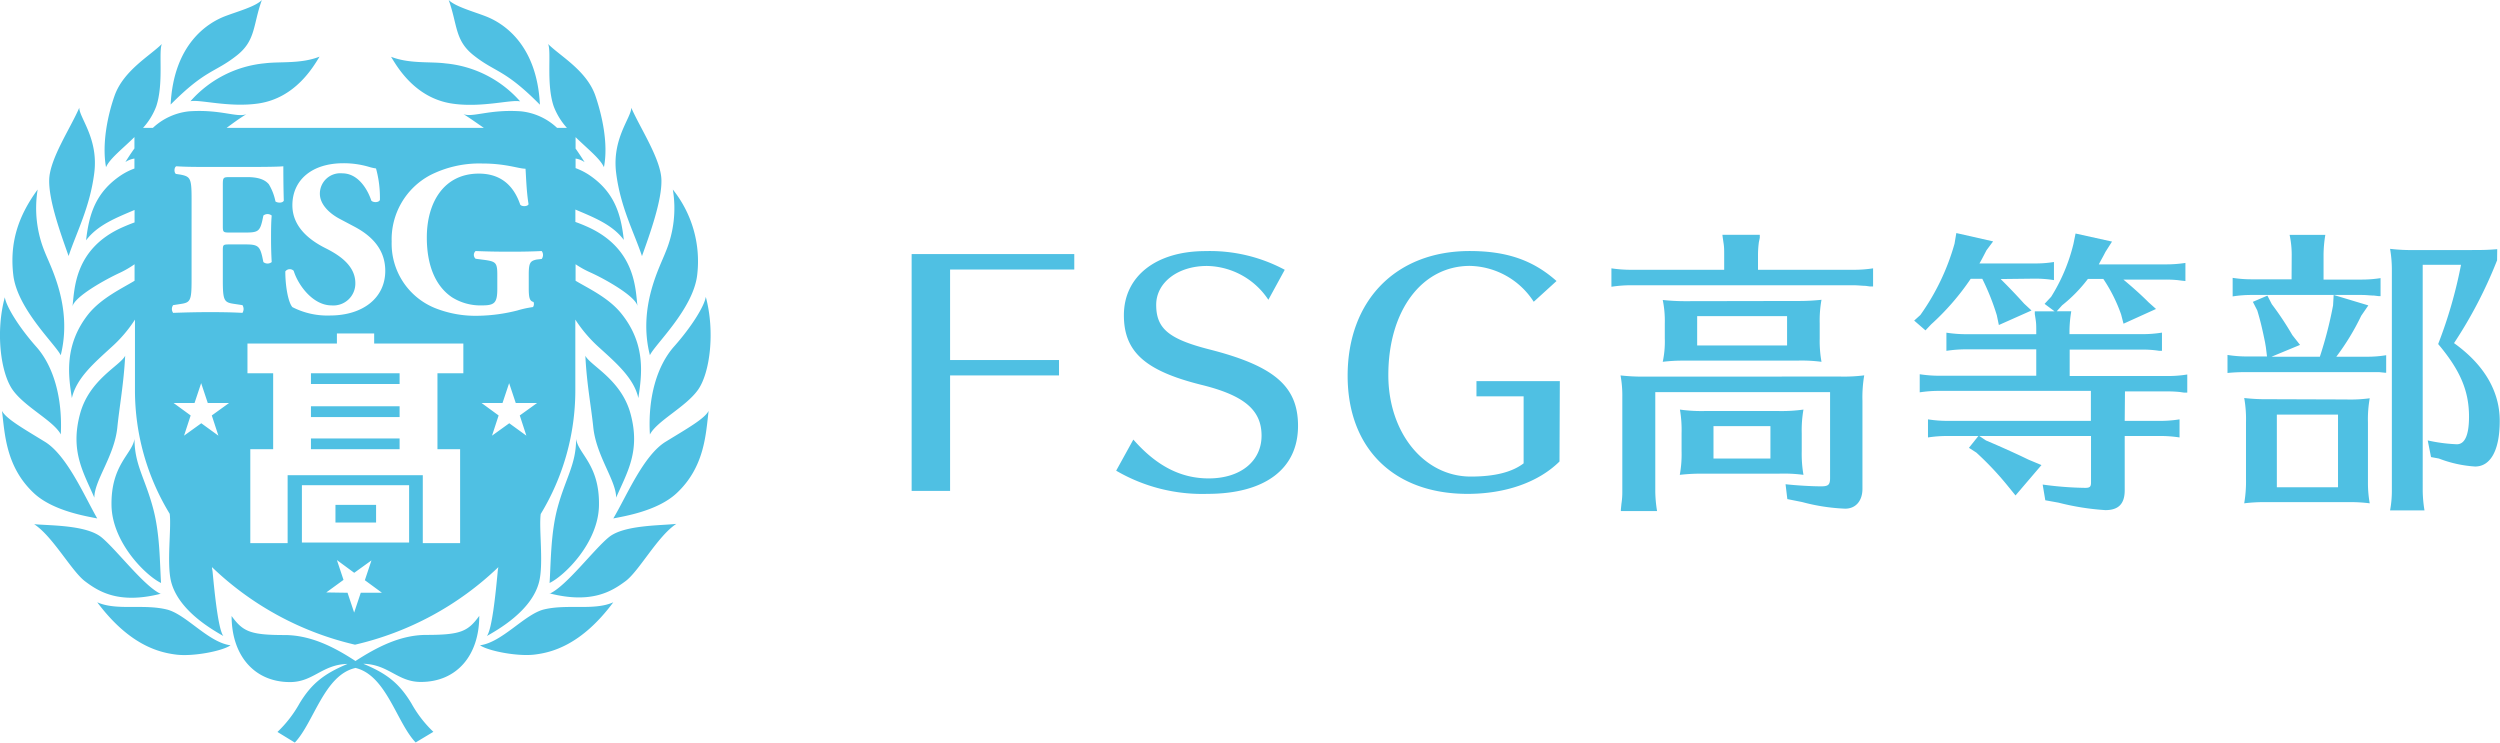 <svg xmlns="http://www.w3.org/2000/svg" viewBox="0 0 378.44 112.41"><defs><style>.cls-1{fill:#4fc0e3;}</style></defs><g id="レイヤー_2" data-name="レイヤー 2"><g id="contents"><path class="cls-1" d="M143.82,40.8V54.5h16.49v2.33H143.82V74.31H138V38.46h24.62V40.8Z"/><path class="cls-1" d="M192,45.38a11.37,11.37,0,0,0-9.3-5.12c-4.4,0-7.68,2.51-7.68,5.88,0,3.59,1.89,5.17,8,6.74,9.92,2.52,13.47,5.62,13.47,11.59,0,6.51-5,10.29-13.74,10.29a25.84,25.84,0,0,1-13.79-3.51l2.6-4.71c3.51,4,7.19,5.88,11.41,5.88,4.81,0,8-2.6,8-6.47s-2.6-6.11-9.21-7.72c-8.44-2.12-11.63-5-11.63-10.51,0-5.89,4.85-9.71,12.35-9.71a24,24,0,0,1,12,2.83Z"/><path class="cls-1" d="M236.07,69.86c-3.18,3.14-8.17,4.9-13.92,4.9C211,74.76,204,67.88,204,56.88,204,45.47,211.32,38,222.47,38c5.61,0,9.61,1.39,13.15,4.54l-3.45,3.14a11.78,11.78,0,0,0-9.66-5.43c-7.28,0-12.35,6.78-12.35,16.53,0,8.71,5.39,15.36,12.48,15.36,3.64,0,6.25-.67,8-2V60h-7.14V57.69h12.62Z"/><path class="cls-1" d="M261,38.51c0-.59,0-1.13-.09-1.67l-.13-.89-.05-.41h5.66l0,.45-.14.68a14.52,14.52,0,0,0-.13,1.84v2.33h14.42a19,19,0,0,0,3-.22v2.74l-.5,0-.63-.09c-.49,0-1.12-.09-1.88-.09h-33.6a19.31,19.31,0,0,0-3,.23V40.62a20,20,0,0,0,3,.22H261ZM278.52,57a24.66,24.66,0,0,0,3.68-.18,19.67,19.67,0,0,0-.27,3.87V74c0,1.8-1,3-2.61,3a29.31,29.31,0,0,1-6.51-1l-2.25-.45-.27-2.25c1.58.18,3.91.32,5.39.32,1.08,0,1.35-.23,1.35-1.26v-13H250.57v15a19.49,19.49,0,0,0,.27,3h-5.48l0-.23.09-.9a11.37,11.37,0,0,0,.13-1.84V60.11a16.9,16.9,0,0,0-.27-3.28,30,30,0,0,0,3.73.18ZM272,45.56a32.47,32.47,0,0,0,3.73-.18,17.59,17.59,0,0,0-.27,3.59v2.25a18,18,0,0,0,.27,3.55,23.18,23.18,0,0,0-3.73-.18H254.8a24.72,24.72,0,0,0-3.1.18,14.67,14.67,0,0,0,.31-3.55V49a15.94,15.94,0,0,0-.31-3.59,31.9,31.9,0,0,0,3.73.18Zm-2.69,16.66A24,24,0,0,0,273,62a18.07,18.07,0,0,0-.26,3.59v2.7a18.84,18.84,0,0,0,.26,3.59,23.11,23.11,0,0,0-3.72-.18h-12a29,29,0,0,0-3,.18,17.36,17.36,0,0,0,.27-3.59v-2.7A18.34,18.34,0,0,0,254.3,62a23.24,23.24,0,0,0,3.69.22Zm-12.4-14.37V52.3h13.61V47.85Zm2.47,16.66v4.9H268v-4.9Z"/><path class="cls-1" d="M302.85,42.24c1.26,1.25,2.38,2.42,3.55,3.72L307.52,47l-4.94,2.2-.31-1.48a36,36,0,0,0-2.2-5.52h-1.75a37.89,37.89,0,0,1-6,6.91l-.85.9-1.71-1.48.94-.85a34.74,34.74,0,0,0,5.17-10.79l.27-1.61,5.57,1.26-1,1.34c-.58,1.12-.81,1.57-1.07,2H308a17.28,17.28,0,0,0,2.92-.22v2.74a18.61,18.61,0,0,0-2.92-.22Zm18.78,21.47h5.3a18.06,18.06,0,0,0,3-.23v2.74a18.67,18.67,0,0,0-3-.22h-5.3v8.22c0,2.06-.95,3-2.92,3a38.32,38.32,0,0,1-7.1-1.13l-2-.36-.4-2.38a51.3,51.3,0,0,0,6.46.5c.68,0,.86-.18.86-.81V66H299.62l1,.67c1.49.63,2.93,1.26,5.26,2.34l1.21.58,1.94.81L305.1,75l-1.21-1.49a46.22,46.22,0,0,0-4.72-5l-1.12-.72L299.48,66h-4.63a18.75,18.75,0,0,0-3,.22V63.48a18.89,18.89,0,0,0,3,.23h21.66V59.17H293.6a19.19,19.19,0,0,0-3,.22V56.65a19.81,19.81,0,0,0,3,.23h14.64v-4h-10.6a19.36,19.36,0,0,0-3,.23V50.36a19.81,19.81,0,0,0,3,.23h10.6v-.54c0-.58,0-1.12-.09-1.66l-.13-.85,0-.41h3L309.5,46l1-1.08a27,27,0,0,0,3.37-8l.32-1.57,5.52,1.22-1,1.57c-.4.8-.63,1.16-1,1.88h10.11a19,19,0,0,0,3-.22v2.74l-.5-.05-.63-.08a18.59,18.59,0,0,0-1.88-.09h-6.38c1.35,1.12,2.65,2.28,3.82,3.45l1.12,1L321.45,49l-.36-1.39a23.53,23.53,0,0,0-2.7-5.39h-2.33a22.37,22.37,0,0,1-3.91,4l-.81.9h2.2a19,19,0,0,0-.27,2.92v.54h11a18.25,18.25,0,0,0,3-.23v2.75l-.45,0a16,16,0,0,0-2.52-.18h-11v4H328.1a18.14,18.14,0,0,0,3-.23v2.74l-.49,0-.63-.09a17.87,17.87,0,0,0-1.84-.09h-6.47Z"/><path class="cls-1" d="M351.17,54a61,61,0,0,0,2-7.77l.09-1.58,5.25,1.58-1.08,1.57a36.49,36.49,0,0,1-3.77,6.2h4.63a17.68,17.68,0,0,0,2.92-.23v2.65H361l-.85-.09c-.54,0-1.12,0-1.84,0h-18.2c-.67,0-1.61,0-2.92.13V53.73a18.51,18.51,0,0,0,2.92.23h3.06L343,52.57l-.13-.77c-.36-1.75-.63-3-1.17-4.8l-.67-1.31,2.2-.94.67,1.3A45.58,45.58,0,0,1,347,50.72l1.17,1.49L343.85,54Zm-4.26-15.45a14.38,14.38,0,0,0-.32-3H352a19,19,0,0,0-.27,3v3.77h5.8a18,18,0,0,0,2.83-.22v2.73l-.27,0-.72-.09c-.54,0-1.12-.09-1.84-.09H340.89a18.2,18.2,0,0,0-2.92.22V42.06a18.2,18.2,0,0,0,2.92.22h6Zm8.22,21.92a22.25,22.25,0,0,0,3.59-.18,18.13,18.13,0,0,0-.27,3.68v9.3a17.61,17.61,0,0,0,.27,2.92,22.88,22.88,0,0,0-2.87-.18H342.64a24.07,24.07,0,0,0-2.92.18,19.76,19.76,0,0,0,.27-3.73V63.93a18.42,18.42,0,0,0-.27-3.68,28.9,28.9,0,0,0,3.64.18Zm-10.47,2.29v11h9.26v-11ZM378,39.4a67.28,67.28,0,0,1-6.52,12.54c4.59,3.28,6.92,7.32,6.92,11.77s-1.39,6.91-3.73,6.91a18.41,18.41,0,0,1-5.48-1.21L368,69.19l-.5-2.52a24.48,24.48,0,0,0,4.41.58c1.21,0,1.84-1.39,1.84-4.17,0-3.87-1.3-7-4.67-11a69.8,69.8,0,0,0,3.46-12h-5.8V74.26a19.49,19.49,0,0,0,.27,3h-5.21a16.14,16.14,0,0,0,.27-3V41a18.73,18.73,0,0,0-.27-3.33,27.83,27.83,0,0,0,3.69.18h7.76c2.57,0,3.11,0,4.77-.13Z"/><path class="cls-1" d="M87.13,20.75v1.74c.54.76,1,1.48,1.37,2.06A3.28,3.28,0,0,0,87.13,24v1.45a10,10,0,0,1,2,1c3.9,2.6,4.88,6,5.3,9.87-1.74-2.37-4.73-3.48-7.33-4.6V33.6q.81.28,1.8.72c7.4,3.31,7.28,9.55,7.6,12-.32-1.51-5-4.13-7.16-5.09A14.3,14.3,0,0,1,87.13,40V42.5c1.93,1.16,5.07,2.59,7,5.06,3.72,4.69,3,9.33,2.5,12.7-.65-3-3.37-5.33-6-7.72a20.88,20.88,0,0,1-3.54-4.16V59.16a36.08,36.08,0,0,1-5.24,18.65c-.29,2.22.45,7.43-.23,10.22-1.08,4.45-6.4,7.37-7.92,8.25.77-1,1.31-6.23,1.63-9.65a6.66,6.66,0,0,1,.11-.78,46.47,46.47,0,0,1-21.7,11.74A46.43,46.43,0,0,1,32.09,85.85c0,.26.08.51.1.78.32,3.42.87,8.67,1.62,9.65C32.3,95.4,27,92.48,25.89,88c-.67-2.79.07-8-.2-10.22a35.91,35.91,0,0,1-5.26-18.65V48.38a20.27,20.27,0,0,1-3.55,4.16c-2.6,2.39-5.3,4.67-6,7.72-.53-3.37-1.21-8,2.49-12.7,2-2.47,5.1-3.9,7-5.06V40a14.77,14.77,0,0,1-2.24,1.3c-2.16,1-6.83,3.58-7.16,5.09.33-2.49.2-8.73,7.61-12,.66-.29,1.25-.53,1.79-.72V31.78c-2.59,1.12-5.58,2.23-7.34,4.6.44-3.91,1.42-7.27,5.32-9.87a9.94,9.94,0,0,1,2-1V24a3.4,3.4,0,0,0-1.37.53c.36-.58.82-1.3,1.37-2.06V20.75c-1.81,1.79-3.75,3.27-4.3,4.56-.65-3.58.27-7.93,1.3-10.84,1.36-3.8,5.32-6,7.16-7.82-.54,1.08.3,6-.86,9.45a10.15,10.15,0,0,1-2,3.26h1.49a9.43,9.43,0,0,1,5.49-2.51c4.77-.33,7.27,1,8.67.43-1,.61-2,1.34-3,2.08H73.25c-1.1-.74-2.09-1.47-3.09-2.08,1.42.54,3.91-.76,8.69-.43a9.37,9.37,0,0,1,5.48,2.51h1.49a10.33,10.33,0,0,1-2-3.26c-1.17-3.42-.31-8.37-.86-9.45,1.84,1.85,5.82,4,7.16,7.82,1,2.91,2,7.26,1.3,10.84-.56-1.29-2.47-2.77-4.3-4.56M53.78,95.94C35.47,91.41,22.05,76.66,22.05,59.16V21H85.52V59.16c0,17.5-13.43,32.25-31.74,36.78M84.46,59.16V22H23.11V59.16c0,16.48,12.59,31.12,30.67,35.7,18.08-4.58,30.68-19.22,30.68-35.7M48.36,8.6c-.88,1.41-3.58,6.22-9.22,7.06-4.46.66-9-.66-10.31-.33A17.12,17.12,0,0,1,40.1,9.58c2.35-.29,5.44.11,8.26-1M25.83,15.83c.47-9.19,5.62-12.37,8.25-13.38C35.93,1.74,38.69,1,39.64,0c-1.36,3.78-.9,6.1-3.76,8.37-3.36,2.67-4.7,2.07-10.05,7.46M10.39,38.77C9.2,35.4,7.34,30.31,7.45,27.15S10.7,19.35,12,16.31c0,1.51,2.93,4.66,2.27,9.87s-2.7,9-3.89,12.59m-1.19,15c-.77-1.63-6.59-7-7.18-12.16-.55-4.78.66-8.79,3.69-12.92a17.46,17.46,0,0,0,1.08,9.45C7.66,40.4,11,46.47,9.2,53.75m0,12c-1.1-2.06-5.43-4.12-7.28-6.73S-.68,50.16.73,45c.21,1.41,2.16,4.56,4.76,7.49s4,7.7,3.71,13.34M24.38,89.87C18,91.5,14.94,89.55,12.88,88S8,81.2,5.17,79.35c2.39.22,7.92.11,10.21,2s6.5,7.49,9,8.57M34.9,97.68c-1.19.86-5.64,1.74-8.24,1.41s-7.06-1.41-11.94-7.92c2.93,1.31,6.94.22,10.52,1.09,2.92.71,6.3,5,9.66,5.42M24.38,88.25c-2.28-1.09-7.38-6.08-7.5-11.72-.11-6.21,3.16-7.81,3.48-10.1,0,3.92,1.6,5.94,2.82,10.53,1.05,3.92,1,8.24,1.2,11.29M14.28,75.33c-1.62-3.78-3.7-7-2.16-12.69,1.41-5.21,6.07-7.27,6.83-8.79-.22,4.24-.86,7.61-1.19,10.85-.44,4.34-3.48,8-3.48,10.63m.44,3.15c-1.52-.32-6.62-1.09-9.55-3.79C.84,70.67.73,65.57.3,62.2c.64,1.2,3.14,2.62,6.49,4.67s6,8.25,7.93,11.61m39.06,22.64c-4.71,1.08-6.27,8.25-9.15,11.29L42,110.8a18.23,18.23,0,0,0,3.33-4.3c1.81-3,3.68-4.49,7.28-6-3.85.09-5.18,2.75-8.71,2.75-5.44,0-8.84-4.07-8.84-10,1.7,2.34,2.8,2.88,8,2.88,4,0,7.57,1.85,10.75,3.93C57,98,60.57,96.11,64.55,96.11c5.21,0,6.3-.54,8-2.88,0,6-3.42,10-8.85,10-3.52,0-4.86-2.66-8.71-2.75,3.61,1.49,5.48,3,7.29,6a18,18,0,0,0,3.32,4.3l-2.68,1.61c-2.88-3-4.44-10.21-9.15-11.29M59.21,8.6c2.81,1.09,5.9.69,8.24,1a17.16,17.16,0,0,1,11.29,5.75c-1.31-.33-5.85,1-10.3.33-5.66-.84-8.36-5.65-9.23-7.06m22.52,7.23C76.38,10.44,75,11,71.69,8.37,68.82,6.1,69.28,3.78,67.92,0c1,1,3.73,1.74,5.56,2.45,2.63,1,7.79,4.19,8.25,13.38M97.18,38.77C96,35.2,93.92,31.39,93.27,26.18s2.29-8.36,2.29-9.87c1.3,3,4.44,7.71,4.56,10.84s-1.74,8.25-2.94,11.62m1.2,15c-1.85-7.28,1.52-13.35,2.38-15.63a17.17,17.17,0,0,0,1.09-9.45,17.38,17.38,0,0,1,3.69,12.92c-.59,5.15-6.4,10.53-7.16,12.16m0,12c-.33-5.64,1.08-10.41,3.68-13.34s4.57-6.08,4.78-7.49c1.41,5.21.66,11.51-1.2,14.1s-6.18,4.67-7.26,6.73M83.19,89.87c2.49-1.08,6.72-6.73,9-8.57s7.8-1.73,10.19-2c-2.83,1.85-5.64,7.16-7.7,8.68s-5.11,3.47-11.5,1.84M72.66,97.68C76,97.25,79.4,93,82.32,92.26c3.58-.87,7.59.22,10.52-1.09C88,97.68,83.49,98.78,80.9,99.09s-7-.55-8.24-1.41m10.53-9.43c.21-3,.15-7.37,1.18-11.29,1.23-4.59,2.84-6.61,2.84-10.53.31,2.29,3.58,3.89,3.46,10.1-.1,5.64-5.21,10.63-7.48,11.72M93.27,75.33c0-2.59-3-6.29-3.46-10.63-.33-3.24-1-6.61-1.2-10.85.76,1.52,5.43,3.58,6.84,8.79,1.54,5.68-.55,8.91-2.18,12.69m-.43,3.15c2-3.36,4.56-9.55,7.92-11.61s5.87-3.47,6.51-4.67c-.43,3.37-.54,8.47-4.88,12.49-2.93,2.7-8,3.47-9.55,3.79M33.73,28.16c0-1.3,0-1.35,1.1-1.35h2.61c1.68,0,2.68.39,3.26,1.09a8.22,8.22,0,0,1,1,2.6c.39.26,1.13.23,1.26-.14-.07-2.23-.07-4.62-.07-5.19-.46.06-2.35.1-4.49.1h-7c-1.59,0-3.26,0-4.7-.1-.37.13-.37,1-.06,1.16l.67.1c1.5.3,1.69.54,1.69,3.63V42.45c0,3.1-.19,3.35-1.69,3.57l-1.1.17a1,1,0,0,0,0,1.17c2-.07,3.66-.11,5.19-.11s3.23,0,5.3.11a1.08,1.08,0,0,0,0-1.17L35.44,46c-1.51-.22-1.71-.47-1.71-3.57V38c0-.91,0-1,.93-1h2.57c1.76,0,2.1.27,2.47,1.86l.17.81a1,1,0,0,0,1.26,0c-.06-1-.1-2.24-.1-3.47s0-2.5.1-3.57a1,1,0,0,0-1.26,0l-.17.8C39.33,35,39,35.2,37.23,35.2H34.66c-.89,0-.93-.11-.93-1ZM58.32,41c0-3.67-2.63-5.61-4.69-6.7l-2.21-1.17c-1.66-.88-3-2.26-3-3.8a3.09,3.09,0,0,1,3.4-3.09c2.4,0,3.83,2.43,4.39,4.13.31.33,1.14.3,1.3-.1a16.66,16.66,0,0,0-.59-4.77,7,7,0,0,1-1.13-.26,13.54,13.54,0,0,0-3.8-.53c-4.84,0-7.73,2.59-7.73,6.36,0,3.3,2.63,5.3,5,6.49,2,1,4.53,2.59,4.53,5.3a3.32,3.32,0,0,1-3.6,3.37c-2.82,0-5.07-3.07-5.73-5.23a.83.83,0,0,0-1.27.09c0,2.27.44,4.68,1.07,5.4a11.57,11.57,0,0,0,5.67,1.27c5,0,8.39-2.66,8.39-6.76m21.72.6c0-1.79.2-2.1,1.19-2.31L82,39.2A1,1,0,0,0,82,38c-1.13.06-2.77.1-4.37.1s-3.25,0-5.63-.1a.77.77,0,0,0,0,1.17l1.46.19c1.61.24,1.82.45,1.82,2.24v2.1c0,2.16-.41,2.53-2.31,2.53A8.09,8.09,0,0,1,68.42,45c-2.17-1.46-3.81-4.29-3.81-9.06,0-5.27,2.57-9.66,7.87-9.66,3.09,0,5.2,1.56,6.27,4.7.23.32,1.13.3,1.26-.07-.33-2-.38-4.37-.46-5.37-1.07,0-2.91-.79-6.6-.79a16.43,16.43,0,0,0-7.8,1.75,11,11,0,0,0-5.86,10.07,10.51,10.51,0,0,0,6.55,10.06,16.54,16.54,0,0,0,6.57,1.17,25.49,25.49,0,0,0,5.9-.8,15.27,15.27,0,0,1,2.33-.51c.2-.09.24-.66.1-.79-.63-.14-.7-.8-.7-2.2ZM70.14,56.5V52H56.64V50.48H51V52H37.46V56.5h3.89V68H37.89V82.22h5.65V71.93H64V82.22h5.65V68H66.22V56.5ZM60.49,68H47.07V66.37H60.49Zm0-4.87H47.07V61.5H60.49Zm0-5H47.07V56.5H60.49Zm-14.79,24H61.93V73.45H45.7Zm5.08-5.71h6.15v2.68H50.78ZM31.45,61l-1-3-1,3H26.27l2.59,1.89-1,3.06,2.61-1.88,2.59,1.88-1-3.06L34.68,61Zm46.62,0-1-3-1,3H72.89l2.59,1.89-1,3.06,2.61-1.88,2.59,1.88-1-3.06L81.31,61ZM52.61,89.73l1,3,1-3h3.21l-2.59-1.9,1-3-2.61,1.88L51,84.78l1,3-2.61,1.9Z"/></g></g></svg>